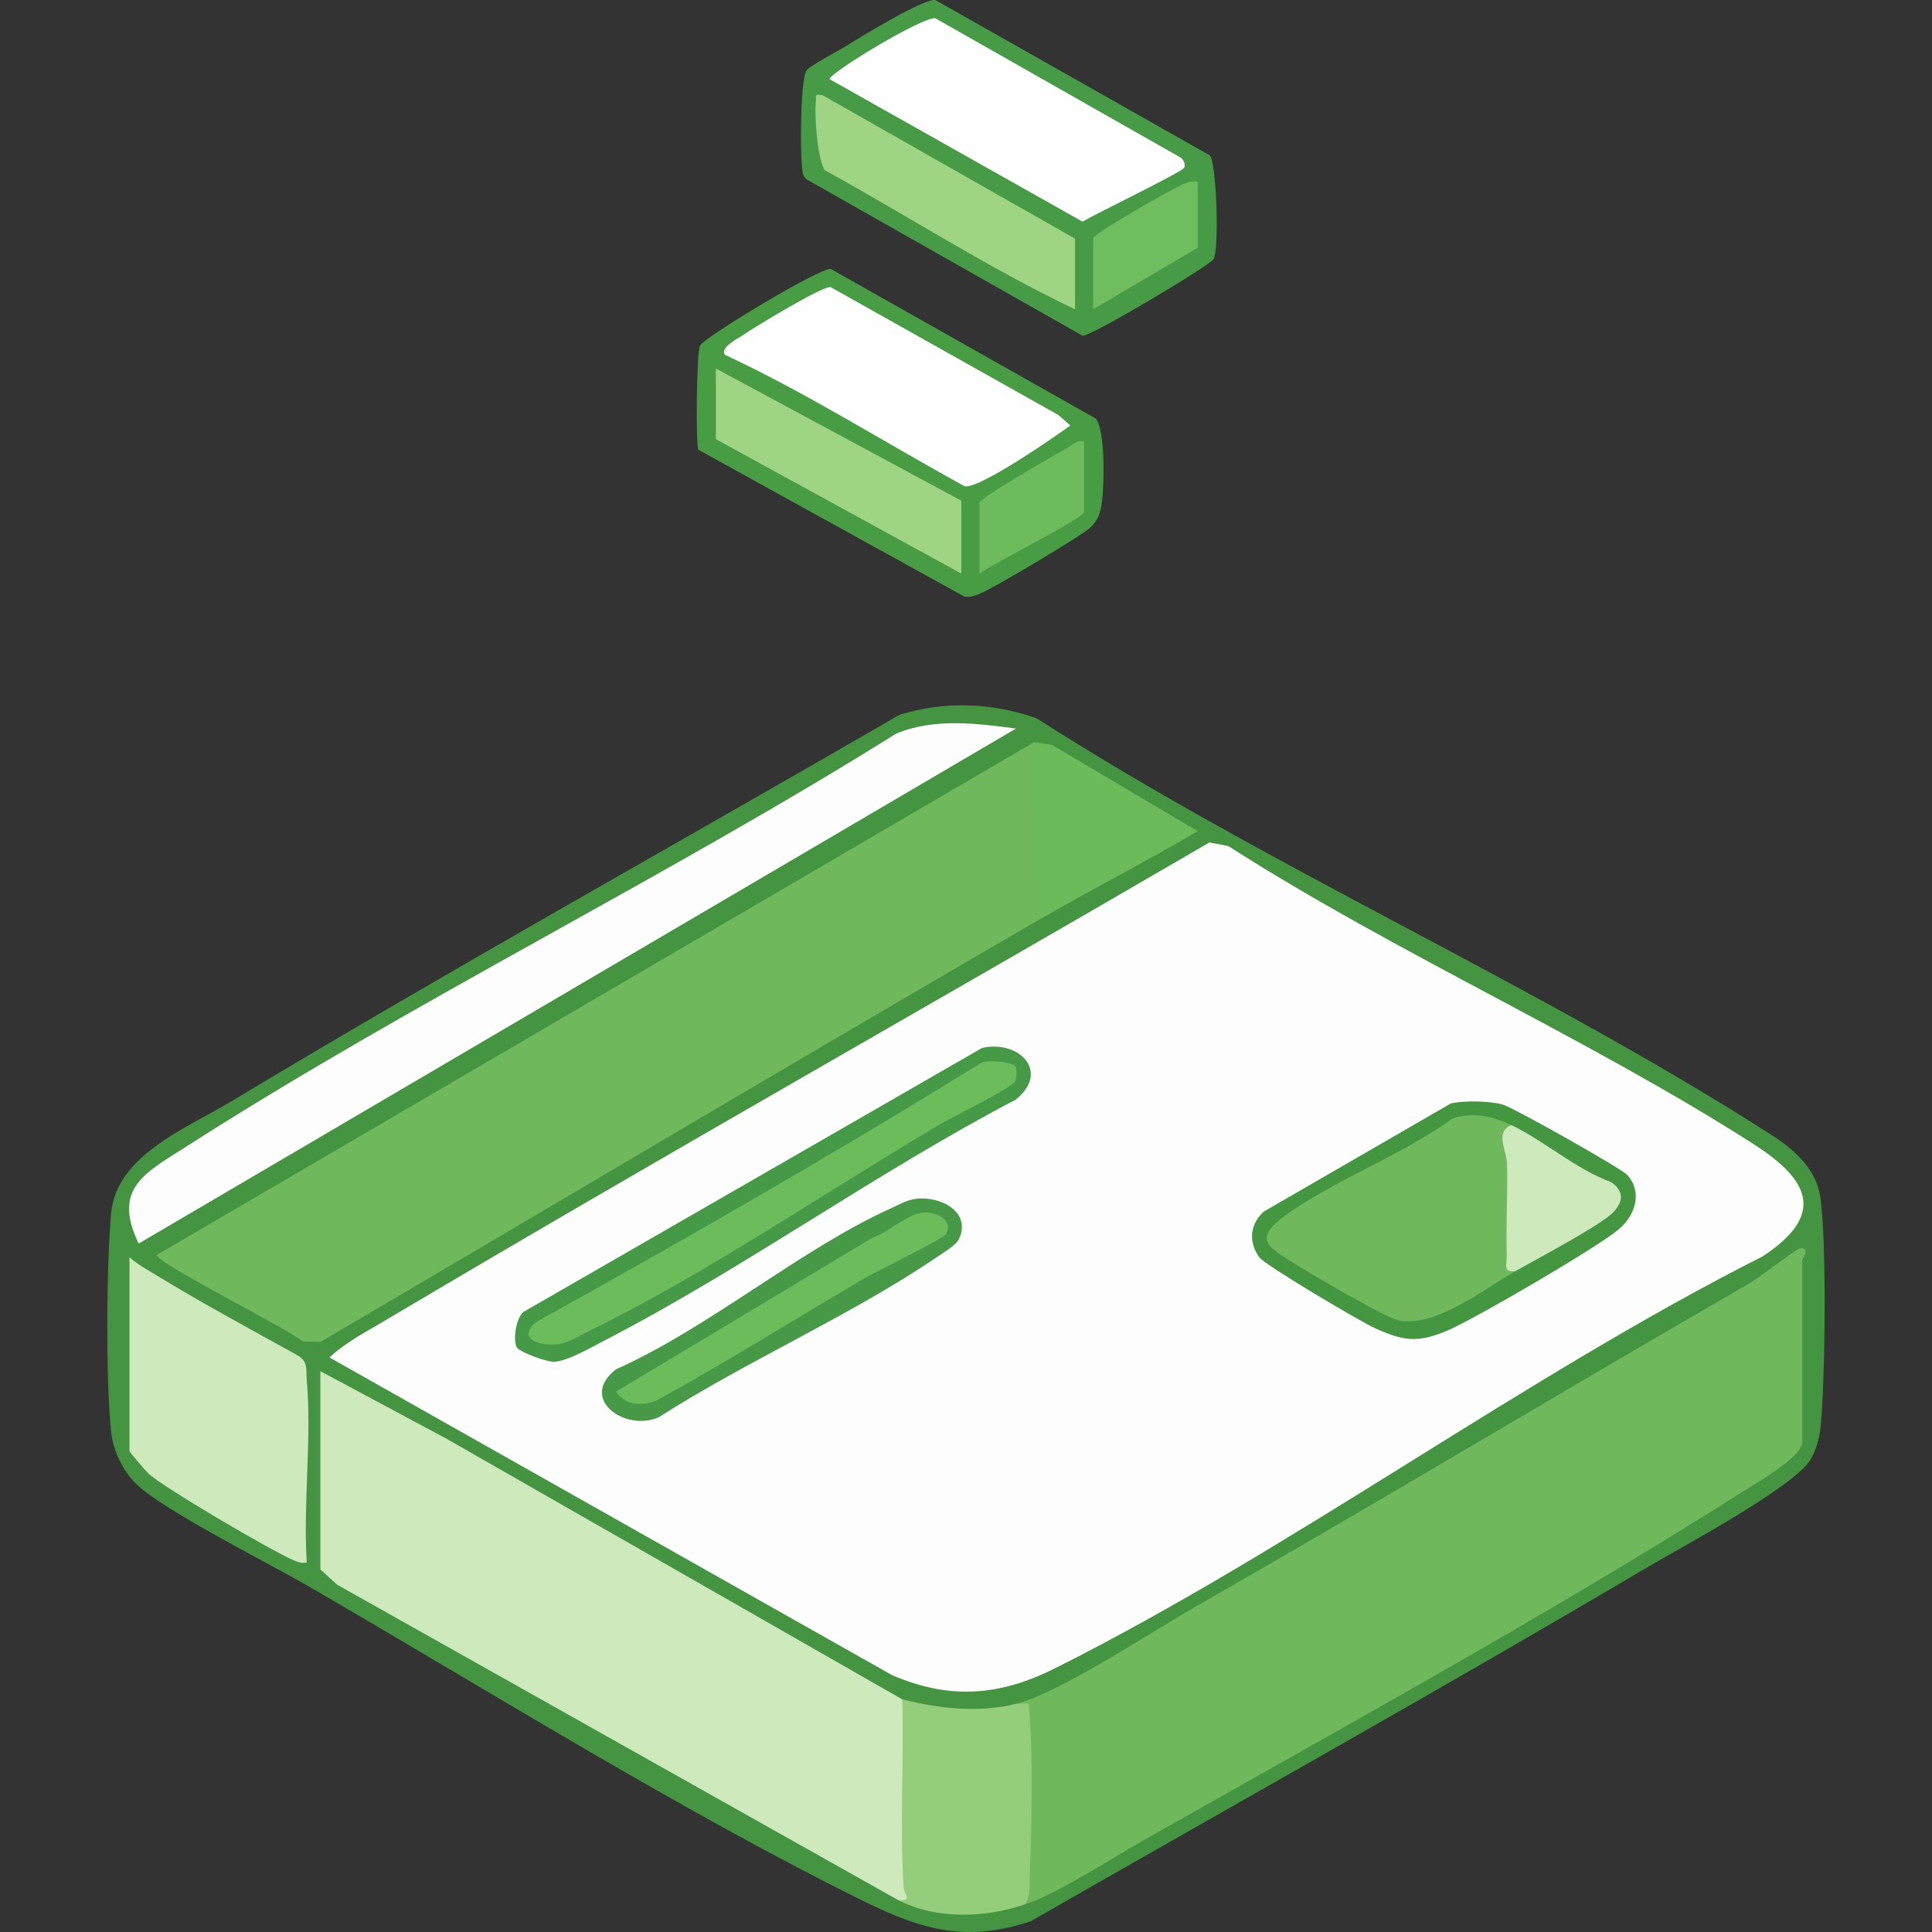 <svg width="90" height="90" viewBox="0 0 90 90" fill="none" xmlns="http://www.w3.org/2000/svg">
<rect x="0" y="0" width="90" height="90" fill="#333333" stroke="none"/>
<g clip-path="url(#clip0_480_61480)">
<path d="M56.37 7.248C56.684 7.726 56.796 11.632 56.534 12.071C56.351 12.375 50.779 15.702 50.431 15.64L37.58 8.36C37.364 8.197 37.387 7.968 37.36 7.732C37.275 7.033 37.279 3.634 37.587 3.263C37.773 3.036 39.034 2.382 39.426 2.136C40.096 1.717 43.042 -0.083 43.572 0.002L56.373 7.246L56.37 7.248Z" fill="#489B46"/>
<path d="M55.156 7.821C55.004 8.042 51.034 9.961 50.427 10.324L38.645 3.686C38.64 3.399 42.994 0.76 43.571 0.851L54.934 7.305C55.133 7.384 55.249 7.688 55.156 7.821Z" fill="#FEFEFE"/>
<path d="M50.075 14.407C46.076 12.503 42.316 10.074 38.43 7.932C38.091 7.511 37.926 5.327 38.006 4.743C38.047 4.452 37.886 4.374 38.318 4.435L50.078 11.118V14.409L50.075 14.407Z" fill="#A0D485"/>
<path d="M55.794 8.463V11.541L50.923 14.407V11.116C50.923 10.877 54.662 8.775 55.008 8.628C55.275 8.516 55.485 8.407 55.794 8.463Z" fill="#70BD5F"/>
<path d="M32.535 20.955C32.406 20.749 32.447 16.43 32.605 16.104C32.796 15.711 38.218 12.45 38.701 12.528L51.038 19.494C51.5 20.02 51.442 22.608 51.328 23.409C51.256 23.912 51.169 24.207 50.794 24.572C50.402 24.954 46.177 27.464 45.62 27.668C45.382 27.755 45.173 27.848 44.912 27.784L32.538 20.955H32.535Z" fill="#489C44"/>
<path d="M33.771 16.528C33.521 16.186 34.405 15.755 34.636 15.594C35.172 15.224 38.36 13.294 38.693 13.375L49.295 19.328L49.859 19.821C49.106 20.368 45.603 22.793 44.939 22.651C41.217 20.619 37.61 18.317 33.771 16.528Z" fill="#FEFEFE"/>
<path d="M44.783 23.324V26.721L33.348 20.458V17.167L44.783 23.324Z" fill="#9FD485"/>
<path d="M50.499 20.564V23.855C50.499 24.137 46.199 26.273 45.628 26.721V23.43C45.628 23.184 49.287 21.11 49.798 20.817C50.035 20.681 50.181 20.496 50.499 20.564Z" fill="#6DBB5D"/>
<path d="M6.318 69.107C5.731 68.517 5.273 67.581 5.182 66.742C4.921 64.3 4.955 59.02 5.174 56.543C5.413 53.825 8.629 52.592 10.757 51.314C21.03 45.14 31.546 39.295 41.91 33.294C44.005 32.648 46.262 32.724 48.316 33.476C59.204 40.461 71.716 45.934 82.537 52.879C83.552 53.53 84.589 54.433 84.79 55.715C85.102 57.711 85.029 64.417 84.803 66.53C84.75 67.018 84.593 67.561 84.347 67.984C83.601 69.264 78.283 72.096 76.687 73.041C67.204 78.648 57.557 84.03 48.006 89.505C45.054 90.48 42.994 89.921 40.331 88.612C31.878 84.457 22.614 78.671 14.36 73.888C12.554 72.841 7.516 70.309 6.32 69.105L6.318 69.107Z" fill="#449441"/>
<path d="M47.746 88.713L47.466 88.344C47.782 85.317 47.733 82.325 47.322 79.372C49.317 78.886 53.617 76.03 55.646 74.873C64.298 69.931 72.838 64.774 81.475 59.795C81.959 59.517 83.707 58.157 83.851 58.148C84.373 58.114 83.957 58.647 83.957 58.675V67.167C83.957 67.895 81.67 69.175 81.056 69.566C72.24 75.164 62.314 80.601 53.183 85.779C51.627 86.663 49.344 88.172 47.746 88.716V88.713Z" fill="#6FB85C"/>
<path d="M48.382 42.855C37.201 49.344 26.082 55.963 14.931 62.511L14.091 62.489C13.337 61.844 7.298 58.857 7.304 58.46L48.168 34.576L48.586 34.707C48.66 37.238 48.727 39.771 48.789 42.304L48.38 42.855H48.382Z" fill="#6FB85C"/>
<path d="M42.029 79.16L42.324 79.667C42.392 82.597 42.489 85.516 42.61 88.427C42.485 88.675 42.222 88.701 41.817 88.501L15.7 73.818L14.924 73.109V63.874L20.789 67.016L42.027 79.16H42.029Z" fill="#CEEABD"/>
<path d="M47.324 33.941L6.461 57.929C5.208 55.358 6.785 54.626 8.642 53.435C19.25 46.633 31.02 40.888 41.739 34.179C43.498 33.44 45.487 33.695 47.324 33.939V33.941Z" fill="#FDFDFD"/>
<path d="M47.324 79.372C48.064 79.347 47.909 79.24 47.96 79.892C48.138 82.164 48.049 85.24 47.968 87.556C47.953 87.96 47.989 88.361 47.748 88.713C45.897 89.342 43.602 89.435 41.819 88.501C42.553 88.588 42.118 88.272 42.095 87.909C41.91 85 42.114 82.06 42.031 79.16C43.746 79.595 45.573 79.799 47.326 79.372H47.324Z" fill="#94CD7B"/>
<path d="M48.17 34.576L48.997 34.695L55.792 38.718C53.365 40.157 50.824 41.44 48.382 42.858L48.17 34.578V34.576Z" fill="#6DBA5A"/>
<path d="M14.29 64.299C14.25 63.836 14.373 63.424 13.86 63.137C11.668 61.919 9.438 60.725 7.302 59.416C6.857 59.144 6.429 58.919 6.032 58.566V67.589C6.032 67.657 6.776 68.504 6.901 68.627C7.535 69.254 12.707 72.277 13.663 72.676C13.881 72.767 14.044 72.835 14.29 72.789C14.114 70.041 14.532 67.008 14.29 64.299Z" fill="#CEEABD"/>
<path d="M15.35 63.235C16.079 62.545 17.092 62.019 17.959 61.503C30.672 53.953 43.564 46.692 56.339 39.245L57.216 39.412C65.006 44.399 73.952 48.346 81.691 53.299C84.275 54.953 85.087 56.573 82.113 58.524C70.934 64.178 60.285 72.133 49.157 77.71C46.567 79.007 44.267 79.194 41.561 78.037L15.348 63.235H15.35Z" fill="#FDFDFD"/>
<path d="M67.594 51.397C68.236 51.265 69.347 51.284 69.987 51.448C70.453 51.567 75.551 54.439 75.811 54.739C76.536 55.566 76.17 56.641 75.379 57.292C74.347 58.144 68.641 61.481 67.373 62.006C65.996 62.575 65.353 62.458 64.043 61.868C63.373 61.566 58.918 58.936 58.657 58.564C58.149 57.84 58.225 57.046 58.863 56.445L67.594 51.397Z" fill="#449641"/>
<path d="M70.404 52.409C70.625 54.842 70.695 57.108 70.617 59.203C69.145 60.044 66.96 61.782 65.231 61.528C64.652 61.443 61.519 59.606 60.805 59.167C58.967 58.035 58.151 57.766 60.256 56.354C62.52 54.836 65.411 53.732 67.662 52.103C68.613 51.787 69.531 51.995 70.402 52.409H70.404Z" fill="#6FB85C"/>
<path d="M70.616 59.203C69.976 59.322 70.207 58.878 70.192 58.471C70.146 57.052 70.243 55.623 70.203 54.205C70.186 53.592 69.622 52.736 70.404 52.409C71.894 53.118 73.423 54.477 75.055 55.069C75.633 55.477 75.644 55.933 75.174 56.449C74.625 57.052 71.562 58.661 70.614 59.203H70.616Z" fill="#CEEABD"/>
<path d="M42.612 55.853C43.767 55.679 45.27 56.433 44.675 57.715C44.535 58.019 43.922 58.367 43.623 58.573C39.672 61.267 34.776 63.4 30.713 66.007C29.155 66.736 26.908 65.167 28.703 63.782C33.021 61.861 37.341 58.154 41.54 56.271C41.883 56.116 42.235 55.91 42.612 55.855V55.853Z" fill="#479947"/>
<path d="M43.036 56.484C43.642 56.431 44.452 56.885 44.051 57.513C43.931 57.705 40.753 59.263 40.194 59.592C36.991 61.473 33.843 63.454 30.585 65.241C29.901 65.509 29.131 65.475 28.695 64.829L40.613 57.675C41.4 57.42 42.216 56.556 43.038 56.484H43.036Z" fill="#6CBC5C"/>
<path d="M24.077 62.77C23.884 62.434 24.034 61.379 24.399 61.105L45.752 48.815C47.477 48.433 48.942 49.928 47.312 51.229C40.845 54.607 34.645 59.095 28.199 62.426C27.599 62.736 26.44 63.411 25.817 63.439C25.469 63.453 24.202 62.984 24.079 62.772L24.077 62.77Z" fill="#469946"/>
<path d="M47.303 49.671C47.384 49.792 47.356 50.208 47.292 50.359C47.161 50.677 44.382 52.025 43.793 52.373C38.651 55.405 32.782 59.407 27.521 61.961C26.751 62.335 26.353 62.723 25.399 62.615C24.625 62.528 24.32 62.093 25.009 61.566C31.97 57.709 38.871 53.739 45.639 49.554C45.921 49.306 47.184 49.492 47.301 49.669L47.303 49.671Z" fill="#6CBC5B"/>
</g>
<defs>
<clipPath id="clip0_480_61480">
<rect width="80" height="90" fill="white" transform="translate(5)"/>
</clipPath>
</defs>
</svg>
